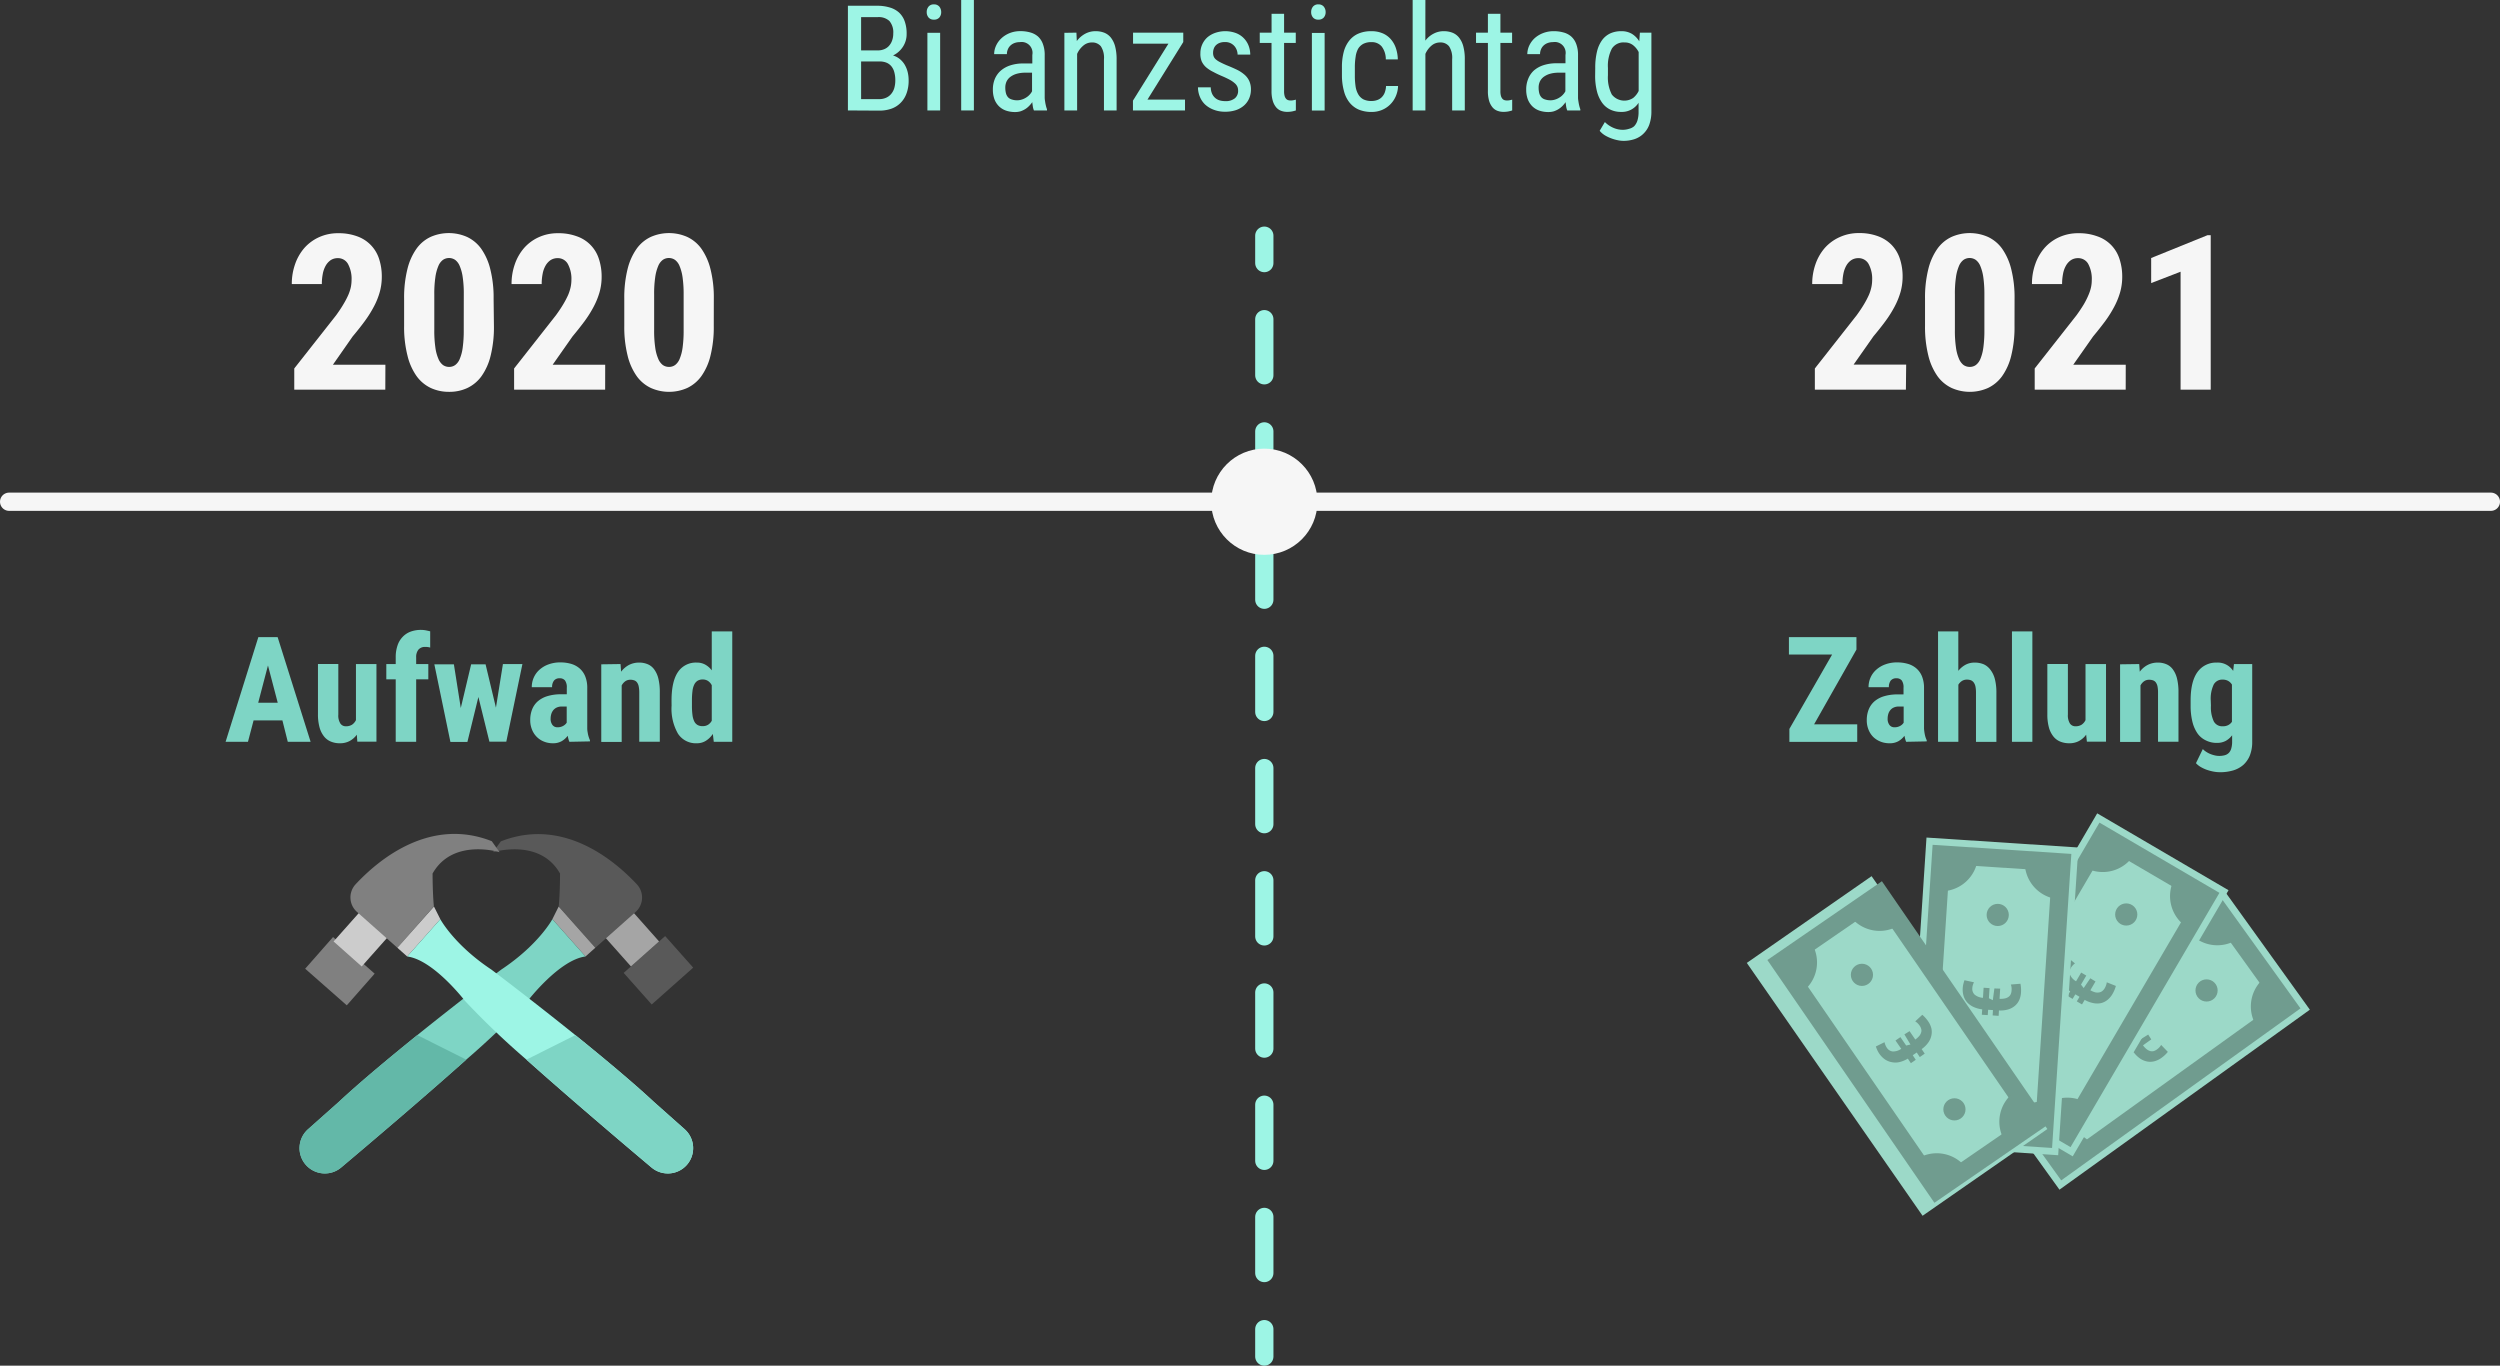 <svg id="Ebene_1" data-name="Ebene 1" xmlns="http://www.w3.org/2000/svg" viewBox="0 0 547.55 299.11"><rect x="0" y="0" width="547.55" height="299.11" fill="#333333" stroke="none"/><line x1="276.91" y1="297.11" x2="276.91" y2="291.11" style="fill:none;stroke:#9df5e5;stroke-linecap:round;stroke-miterlimit:10;stroke-width:4px"/><line x1="276.91" y1="278.82" x2="276.91" y2="63.77" style="fill:none;stroke:#9df5e5;stroke-linecap:round;stroke-miterlimit:10;stroke-width:4px;stroke-dasharray:12.289,12.289"/><line x1="276.91" y1="57.62" x2="276.91" y2="51.62" style="fill:none;stroke:#9df5e5;stroke-linecap:round;stroke-miterlimit:10;stroke-width:4px"/><line x1="2" y1="109.89" x2="545.55" y2="109.89" style="fill:none;stroke:#f6f6f6;stroke-linecap:round;stroke-miterlimit:10;stroke-width:4px"/><circle cx="276.91" cy="109.89" r="11.63" style="fill:#f6f6f6"/><path d="M208.8,59.54V36.61h6.54A9.35,9.35,0,0,1,218,37a5.2,5.2,0,0,1,2,1.1,4.81,4.81,0,0,1,1.23,1.9,7.84,7.84,0,0,1,.43,2.76,5,5,0,0,1-.81,2.83,5.3,5.3,0,0,1-2.17,1.91,4.13,4.13,0,0,1,1.47.77,4.76,4.76,0,0,1,1.08,1.24,6.1,6.1,0,0,1,.65,1.59,7.52,7.52,0,0,1,.22,1.86,8,8,0,0,1-.46,2.84,5.58,5.58,0,0,1-1.3,2.08,5.35,5.35,0,0,1-2,1.27,7.94,7.94,0,0,1-2.66.43Zm2.89-13.15h3.7a3.48,3.48,0,0,0,1.34-.26,2.82,2.82,0,0,0,1.05-.72,3.41,3.41,0,0,0,.69-1.16,4.38,4.38,0,0,0,.26-1.55,3.84,3.84,0,0,0-.84-2.75,3.43,3.43,0,0,0-2.55-.85h-3.65Zm0,2.42v8.25h3.93a3.6,3.6,0,0,0,1.51-.29,2.89,2.89,0,0,0,1.12-.82,3.48,3.48,0,0,0,.7-1.29,6,6,0,0,0,.23-1.71,6.47,6.47,0,0,0-.2-1.71,3.45,3.45,0,0,0-.61-1.31,2.76,2.76,0,0,0-1.07-.83,3.93,3.93,0,0,0-1.57-.29Z" transform="translate(-23.09 -35.35)" style="fill:#9df5e5"/><path d="M226.06,38a1.83,1.83,0,0,1,.4-1.2,1.43,1.43,0,0,1,1.18-.49,1.46,1.46,0,0,1,1.19.5,1.88,1.88,0,0,1,.4,1.19,1.76,1.76,0,0,1-.4,1.18,1.47,1.47,0,0,1-1.19.47,1.45,1.45,0,0,1-1.18-.47A1.76,1.76,0,0,1,226.06,38ZM229,59.54h-2.79v-17H229Z" transform="translate(-23.09 -35.35)" style="fill:#9df5e5"/><path d="M236.39,59.54h-2.78V35.35h2.78Z" transform="translate(-23.09 -35.35)" style="fill:#9df5e5"/><path d="M249.54,59.54a3.75,3.75,0,0,1-.23-.82c-.05-.33-.1-.68-.13-1a6,6,0,0,1-.69.83,4.53,4.53,0,0,1-.86.7,5.16,5.16,0,0,1-1,.47,4.17,4.17,0,0,1-1.19.17,6.08,6.08,0,0,1-2-.31,4.08,4.08,0,0,1-1.55-.95,4.23,4.23,0,0,1-1-1.55,6.1,6.1,0,0,1-.34-2.15,6,6,0,0,1,.42-2.27,5,5,0,0,1,1.26-1.79,6,6,0,0,1,2.1-1.19,9,9,0,0,1,2.93-.43h1.93V47.39a2.38,2.38,0,0,0-2.74-2.81,3.21,3.21,0,0,0-1.2.21,2.62,2.62,0,0,0-.89.57,2.4,2.4,0,0,0-.55.85,2.63,2.63,0,0,0-.19,1h-2.79a4.44,4.44,0,0,1,.4-1.82,5.17,5.17,0,0,1,1.15-1.62,5.91,5.91,0,0,1,1.82-1.16,6.28,6.28,0,0,1,2.39-.44,7.8,7.8,0,0,1,2.17.29,4.3,4.3,0,0,1,1.7.91A4.11,4.11,0,0,1,251.51,45a6.65,6.65,0,0,1,.39,2.43v8.39c0,.28,0,.58,0,.9s.05.62.1.93a7.88,7.88,0,0,0,.17.87,6.25,6.25,0,0,0,.23.76v.26Zm-3.71-2.22a3.38,3.38,0,0,0,1.1-.18,3.71,3.71,0,0,0,.94-.45,3.3,3.3,0,0,0,.75-.63,2.84,2.84,0,0,0,.51-.73V51.27h-1.46a6.83,6.83,0,0,0-1.82.22,4.34,4.34,0,0,0-1.39.64,2.82,2.82,0,0,0-.88,1,3.14,3.14,0,0,0-.31,1.4,4.8,4.8,0,0,0,.16,1.3,2.11,2.11,0,0,0,.47.85,1.82,1.82,0,0,0,.8.46A3.77,3.77,0,0,0,245.83,57.32Z" transform="translate(-23.09 -35.35)" style="fill:#9df5e5"/><path d="M258.85,42.5l.08,1.84a5.61,5.61,0,0,1,1.82-1.59,4.75,4.75,0,0,1,2.32-.57,5.21,5.21,0,0,1,1.89.34,3.57,3.57,0,0,1,1.45,1.09,5.37,5.37,0,0,1,.92,1.92,11.06,11.06,0,0,1,.32,2.84V59.54h-2.77V48.34a4.61,4.61,0,0,0-.67-2.84,2.43,2.43,0,0,0-2-.85,2.83,2.83,0,0,0-1.86.7A4.88,4.88,0,0,0,259,47.16V59.54h-2.79v-17Z" transform="translate(-23.09 -35.35)" style="fill:#9df5e5"/><path d="M274.41,57.16h8.22v2.38h-11.4V57.39L279,44.91h-7.75V42.5h11v2.06Z" transform="translate(-23.09 -35.35)" style="fill:#9df5e5"/><path d="M294.26,55.17a2,2,0,0,0-.17-.85,2.14,2.14,0,0,0-.57-.74,5.87,5.87,0,0,0-1-.71c-.42-.23-.93-.48-1.54-.75-.79-.33-1.49-.65-2.12-1a7.39,7.39,0,0,1-1.57-1,3.92,3.92,0,0,1-1-1.32A4.36,4.36,0,0,1,286,47a4.66,4.66,0,0,1,1.48-3.43,5.31,5.31,0,0,1,1.71-1,6.77,6.77,0,0,1,4.53,0,4.77,4.77,0,0,1,2.82,2.74,5.43,5.43,0,0,1,.38,2h-2.77a3,3,0,0,0-.19-1,2.77,2.77,0,0,0-.53-.89,2.74,2.74,0,0,0-.86-.63,2.67,2.67,0,0,0-1.16-.23,3.31,3.31,0,0,0-1.21.19,2.36,2.36,0,0,0-.81.52,2,2,0,0,0-.46.75,2.62,2.62,0,0,0-.15.88,2.15,2.15,0,0,0,.13.81,1.7,1.7,0,0,0,.46.64,4.48,4.48,0,0,0,.91.6q.57.3,1.47.69c.86.34,1.63.68,2.29,1a7.55,7.55,0,0,1,1.68,1.12,4.06,4.06,0,0,1,1,1.37,4.41,4.41,0,0,1,.35,1.8,4.89,4.89,0,0,1-.4,2,4.4,4.4,0,0,1-1.14,1.55,5.19,5.19,0,0,1-1.78,1,7.3,7.3,0,0,1-2.3.34,6.85,6.85,0,0,1-2.57-.45A5.71,5.71,0,0,1,287,58.21a4.83,4.83,0,0,1-1.14-1.73,5.43,5.43,0,0,1-.39-2h2.8a3.48,3.48,0,0,0,.33,1.48,2.7,2.7,0,0,0,.75.93,2.65,2.65,0,0,0,1,.48,4.57,4.57,0,0,0,1.09.13,3.13,3.13,0,0,0,2.11-.62A2.09,2.09,0,0,0,294.26,55.17Z" transform="translate(-23.09 -35.35)" style="fill:#9df5e5"/><path d="M304.33,38.37V42.5h2.56v2.25h-2.56V55.32a3.82,3.82,0,0,0,.12,1.06,1.64,1.64,0,0,0,.33.62,1,1,0,0,0,.47.29,1.9,1.9,0,0,0,.54.07,3,3,0,0,0,.63-.07,3.86,3.86,0,0,0,.49-.12l0,2.37c-.19.06-.44.13-.75.2a5.54,5.54,0,0,1-1.19.11,3.73,3.73,0,0,1-1.29-.23,2.58,2.58,0,0,1-1.08-.76,3.91,3.91,0,0,1-.74-1.41,7.33,7.33,0,0,1-.28-2.15V44.75H299V42.5h2.59V38.37Z" transform="translate(-23.09 -35.35)" style="fill:#9df5e5"/><path d="M310.26,38a1.83,1.83,0,0,1,.4-1.2,1.43,1.43,0,0,1,1.18-.49,1.46,1.46,0,0,1,1.19.5,1.88,1.88,0,0,1,.4,1.19,1.76,1.76,0,0,1-.4,1.18,1.47,1.47,0,0,1-1.19.47,1.45,1.45,0,0,1-1.18-.47A1.76,1.76,0,0,1,310.26,38Zm2.95,21.56h-2.79v-17h2.79Z" transform="translate(-23.09 -35.35)" style="fill:#9df5e5"/><path d="M323.5,57.47a3.46,3.46,0,0,0,1.17-.19,2.6,2.6,0,0,0,1-.59,2.9,2.9,0,0,0,.68-1,4.57,4.57,0,0,0,.31-1.5h2.63a6,6,0,0,1-.53,2.32,5.67,5.67,0,0,1-1.26,1.79,5.51,5.51,0,0,1-1.8,1.16,5.87,5.87,0,0,1-2.18.41,7.24,7.24,0,0,1-2.87-.53,5.27,5.27,0,0,1-2-1.55,6.55,6.55,0,0,1-1.2-2.47A12.93,12.93,0,0,1,317,52V50.06a12.87,12.87,0,0,1,.39-3.32,6.7,6.7,0,0,1,1.2-2.47,5.12,5.12,0,0,1,2-1.55,7,7,0,0,1,2.87-.54,6.25,6.25,0,0,1,2.34.42,4.94,4.94,0,0,1,1.79,1.21,5.75,5.75,0,0,1,1.18,1.95,8.25,8.25,0,0,1,.47,2.6h-2.63a4.63,4.63,0,0,0-.91-2.84,2.79,2.79,0,0,0-2.24-.94,3.71,3.71,0,0,0-1.81.39,2.94,2.94,0,0,0-1.13,1.11A5,5,0,0,0,320,47.8a14.15,14.15,0,0,0-.17,2.26V52a15.43,15.43,0,0,0,.16,2.27,4.89,4.89,0,0,0,.58,1.73,2.87,2.87,0,0,0,1.13,1.11A3.94,3.94,0,0,0,323.5,57.47Z" transform="translate(-23.09 -35.35)" style="fill:#9df5e5"/><path d="M335.27,44.25a5.29,5.29,0,0,1,1.79-1.52,4.68,4.68,0,0,1,2.27-.55,5.21,5.21,0,0,1,1.89.34,3.51,3.51,0,0,1,1.45,1.09,5.21,5.21,0,0,1,.92,1.92,10.63,10.63,0,0,1,.32,2.84V59.54h-2.77V48.34a4.61,4.61,0,0,0-.67-2.84,2.4,2.4,0,0,0-2-.85,2.83,2.83,0,0,0-1.86.7,4.88,4.88,0,0,0-1.33,1.81V59.54h-2.79V35.35h2.79Z" transform="translate(-23.09 -35.35)" style="fill:#9df5e5"/><path d="M351.71,38.37V42.5h2.56v2.25h-2.56V55.32a3.82,3.82,0,0,0,.12,1.06,1.8,1.8,0,0,0,.33.62,1,1,0,0,0,.47.29,1.9,1.9,0,0,0,.54.07,3,3,0,0,0,.63-.07,3.45,3.45,0,0,0,.49-.12l0,2.37c-.19.06-.44.13-.75.2a5.54,5.54,0,0,1-1.19.11,3.73,3.73,0,0,1-1.29-.23,2.58,2.58,0,0,1-1.08-.76,4.08,4.08,0,0,1-.74-1.41,7.36,7.36,0,0,1-.27-2.15V44.75h-2.6V42.5h2.6V38.37Z" transform="translate(-23.09 -35.35)" style="fill:#9df5e5"/><path d="M366.35,59.54a3.75,3.75,0,0,1-.23-.82c-.05-.33-.1-.68-.13-1a6.66,6.66,0,0,1-.68.83,4.94,4.94,0,0,1-.87.7,5.16,5.16,0,0,1-1,.47,4.17,4.17,0,0,1-1.19.17,6.12,6.12,0,0,1-2-.31,4.08,4.08,0,0,1-1.55-.95,4.37,4.37,0,0,1-1-1.55,6.1,6.1,0,0,1-.34-2.15,6,6,0,0,1,.42-2.27A5,5,0,0,1,359,50.83a6,6,0,0,1,2.1-1.19,9,9,0,0,1,2.93-.43h1.93V47.39a2.38,2.38,0,0,0-2.74-2.81,3.21,3.21,0,0,0-1.2.21,2.62,2.62,0,0,0-.89.57,2.4,2.4,0,0,0-.55.85,2.63,2.63,0,0,0-.19,1h-2.79a4.6,4.6,0,0,1,.4-1.82,5.17,5.17,0,0,1,1.15-1.62A5.91,5.91,0,0,1,361,42.62a6.32,6.32,0,0,1,2.39-.44,7.8,7.8,0,0,1,2.17.29,4.23,4.23,0,0,1,1.7.91A4.11,4.11,0,0,1,368.32,45a6.65,6.65,0,0,1,.39,2.43v8.39c0,.28,0,.58,0,.9s.05.62.1.93.1.59.17.87.15.53.23.76v.26Zm-3.71-2.22a3.38,3.38,0,0,0,1.1-.18,3.71,3.71,0,0,0,.94-.45,3.3,3.3,0,0,0,.75-.63,2.84,2.84,0,0,0,.51-.73V51.27h-1.46a6.83,6.83,0,0,0-1.82.22,4.34,4.34,0,0,0-1.39.64,2.82,2.82,0,0,0-.88,1,3.14,3.14,0,0,0-.31,1.4,4.8,4.8,0,0,0,.16,1.3,2.11,2.11,0,0,0,.47.85,1.82,1.82,0,0,0,.8.46A3.82,3.82,0,0,0,362.64,57.32Z" transform="translate(-23.09 -35.35)" style="fill:#9df5e5"/><path d="M372.48,50.25a14.83,14.83,0,0,1,.39-3.63A7.1,7.1,0,0,1,374,44.11a4.75,4.75,0,0,1,1.8-1.46,5.78,5.78,0,0,1,2.36-.47,4.47,4.47,0,0,1,2.33.57,4.86,4.86,0,0,1,1.63,1.65l.14-1.9h2.52V59.68a8.55,8.55,0,0,1-.45,2.93,5.25,5.25,0,0,1-1.27,2,5.12,5.12,0,0,1-1.94,1.2,7.6,7.6,0,0,1-2.49.39,6.38,6.38,0,0,1-1.18-.13,9.25,9.25,0,0,1-1.42-.4,8.74,8.74,0,0,1-1.42-.67,4.76,4.76,0,0,1-1.16-1l1.14-1.92a5.85,5.85,0,0,0,1.92,1.29,5.13,5.13,0,0,0,1.9.41,4.56,4.56,0,0,0,1.48-.22A2.68,2.68,0,0,0,381,63a3.24,3.24,0,0,0,.72-1.25,6.46,6.46,0,0,0,.25-1.89v-2a4.31,4.31,0,0,1-3.84,2,5.28,5.28,0,0,1-2.34-.5A4.7,4.7,0,0,1,374,57.87a7.41,7.41,0,0,1-1.14-2.5,13.67,13.67,0,0,1-.4-3.53Zm2.78,1.59a8.17,8.17,0,0,0,.85,4.21,3.48,3.48,0,0,0,4.68.75,4.47,4.47,0,0,0,1.2-1.53V46.75a4.53,4.53,0,0,0-1.22-1.5,2.89,2.89,0,0,0-1.87-.6A3,3,0,0,0,376.12,46a8.21,8.21,0,0,0-.86,4.23Z" transform="translate(-23.09 -35.35)" style="fill:#9df5e5"/><path d="M107.48,120.7H87.54v-4.65l9.16-11.64c.65-.9,1.19-1.71,1.62-2.45a17.29,17.29,0,0,0,1.05-2,9.5,9.5,0,0,0,.56-1.72,8.31,8.31,0,0,0,.16-1.54,6.79,6.79,0,0,0-.78-3.53,2.49,2.49,0,0,0-2.24-1.28,2.8,2.8,0,0,0-1.54.43,3.69,3.69,0,0,0-1.09,1.19,5.86,5.86,0,0,0-.65,1.8,11.47,11.47,0,0,0-.21,2.25H87a13,13,0,0,1,.71-4.32,10.78,10.78,0,0,1,2-3.53,9.57,9.57,0,0,1,3.21-2.39,9.93,9.93,0,0,1,4.26-.89,11.58,11.58,0,0,1,4.11.67A7.73,7.73,0,0,1,106.1,92a12.3,12.3,0,0,1,.61,4,12.43,12.43,0,0,1-.44,3.29,15.9,15.9,0,0,1-1.27,3.17,25.43,25.43,0,0,1-2,3.2q-1.18,1.61-2.67,3.38L96,115.24h11.5Z" transform="translate(-23.09 -35.35)" style="fill:#f6f6f6"/><path d="M131.27,106.71a25.91,25.91,0,0,1-.72,6.54,13,13,0,0,1-2,4.49,8.12,8.12,0,0,1-3.1,2.59,9.25,9.25,0,0,1-4,.84,9.37,9.37,0,0,1-4-.84,8.15,8.15,0,0,1-3.11-2.59,13,13,0,0,1-2-4.49,25.39,25.39,0,0,1-.74-6.54v-5.9a25.86,25.86,0,0,1,.72-6.52,13,13,0,0,1,2-4.48,7.94,7.94,0,0,1,3.1-2.58,9.89,9.89,0,0,1,7.93,0,8,8,0,0,1,3.12,2.58,13.18,13.18,0,0,1,2,4.48,25.37,25.37,0,0,1,.73,6.52Zm-6.6-6.85a24.7,24.7,0,0,0-.23-3.75,9.61,9.61,0,0,0-.65-2.47,3.18,3.18,0,0,0-1-1.36,2.38,2.38,0,0,0-2.7,0,3.18,3.18,0,0,0-1,1.36,9.61,9.61,0,0,0-.65,2.47,24.7,24.7,0,0,0-.23,3.75v7.76a25.51,25.51,0,0,0,.23,3.8,9.44,9.44,0,0,0,.66,2.5,3.24,3.24,0,0,0,1,1.37,2.34,2.34,0,0,0,1.37.42,2.24,2.24,0,0,0,1.33-.42,3.13,3.13,0,0,0,1-1.37,9.5,9.5,0,0,0,.64-2.5,27.11,27.11,0,0,0,.22-3.8Z" transform="translate(-23.09 -35.35)" style="fill:#f6f6f6"/><path d="M155.63,120.7H135.69v-4.65l9.15-11.64c.65-.9,1.2-1.71,1.63-2.45a19,19,0,0,0,1.05-2,9.41,9.41,0,0,0,.55-1.72,7.56,7.56,0,0,0,.17-1.54,6.79,6.79,0,0,0-.78-3.53,2.49,2.49,0,0,0-2.24-1.28,2.8,2.8,0,0,0-1.54.43,3.59,3.59,0,0,0-1.09,1.19,5.62,5.62,0,0,0-.65,1.8,11.47,11.47,0,0,0-.21,2.25h-6.6a13,13,0,0,1,.71-4.32,10.78,10.78,0,0,1,2-3.53,9.48,9.48,0,0,1,3.21-2.39,9.93,9.93,0,0,1,4.26-.89,11.48,11.48,0,0,1,4.1.67A7.67,7.67,0,0,1,154.24,92a12.29,12.29,0,0,1,.62,4,12.43,12.43,0,0,1-.44,3.29,16.52,16.52,0,0,1-1.27,3.17,25.43,25.43,0,0,1-2,3.2q-1.19,1.61-2.67,3.38l-4.35,6.2h11.51Z" transform="translate(-23.09 -35.35)" style="fill:#f6f6f6"/><path d="M179.42,106.71a25.91,25.91,0,0,1-.72,6.54,13,13,0,0,1-2,4.49,8.12,8.12,0,0,1-3.1,2.59,9.8,9.8,0,0,1-7.94,0,8.08,8.08,0,0,1-3.11-2.59,13.16,13.16,0,0,1-2-4.49,25.88,25.88,0,0,1-.73-6.54v-5.9a25.86,25.86,0,0,1,.72-6.52,13.18,13.18,0,0,1,2-4.48,8,8,0,0,1,3.11-2.58,9.89,9.89,0,0,1,7.93,0,8,8,0,0,1,3.12,2.58,13.38,13.38,0,0,1,2,4.48,25.37,25.37,0,0,1,.73,6.52Zm-6.6-6.85a26.07,26.07,0,0,0-.23-3.75,10,10,0,0,0-.65-2.47,3.18,3.18,0,0,0-1-1.36,2.34,2.34,0,0,0-1.35-.42,2.3,2.3,0,0,0-1.35.42,3.18,3.18,0,0,0-1,1.36,9.61,9.61,0,0,0-.65,2.47,24.7,24.7,0,0,0-.23,3.75v7.76a25.51,25.51,0,0,0,.23,3.8,9.44,9.44,0,0,0,.66,2.5,3.31,3.31,0,0,0,1,1.37,2.36,2.36,0,0,0,1.37.42,2.25,2.25,0,0,0,1.34-.42,3.2,3.2,0,0,0,1-1.37,9.91,9.91,0,0,0,.64-2.5,27.11,27.11,0,0,0,.22-3.8Z" transform="translate(-23.09 -35.35)" style="fill:#f6f6f6"/><path d="M440.52,120.7H420.58v-4.65l9.15-11.64c.65-.9,1.2-1.71,1.63-2.45a19,19,0,0,0,1.05-2,8.91,8.91,0,0,0,.55-1.72,7.56,7.56,0,0,0,.17-1.54,6.77,6.77,0,0,0-.78-3.53,2.49,2.49,0,0,0-2.24-1.28,2.8,2.8,0,0,0-1.54.43,3.59,3.59,0,0,0-1.09,1.19,5.86,5.86,0,0,0-.65,1.8,11.47,11.47,0,0,0-.21,2.25H420a13,13,0,0,1,.71-4.32,10.78,10.78,0,0,1,2-3.53A9.57,9.57,0,0,1,426,87.29a9.93,9.93,0,0,1,4.26-.89,11.48,11.48,0,0,1,4.1.67,8,8,0,0,1,3,1.89,7.86,7.86,0,0,1,1.82,3,12.29,12.29,0,0,1,.62,4,12.43,12.43,0,0,1-.44,3.29,16.52,16.52,0,0,1-1.27,3.17,25.43,25.43,0,0,1-2,3.2q-1.18,1.61-2.67,3.38l-4.35,6.2h11.51Z" transform="translate(-23.09 -35.35)" style="fill:#f6f6f6"/><path d="M464.31,106.71a25.91,25.91,0,0,1-.72,6.54,13,13,0,0,1-2,4.49,8.12,8.12,0,0,1-3.1,2.59,9.8,9.8,0,0,1-7.94,0,8.08,8.08,0,0,1-3.11-2.59,13.16,13.16,0,0,1-2-4.49,25.88,25.88,0,0,1-.73-6.54v-5.9a25.86,25.86,0,0,1,.72-6.52,13.18,13.18,0,0,1,2-4.48,8,8,0,0,1,3.11-2.58,9.89,9.89,0,0,1,7.93,0,8,8,0,0,1,3.12,2.58,13.38,13.38,0,0,1,2,4.48,25.37,25.37,0,0,1,.73,6.52Zm-6.6-6.85a26.07,26.07,0,0,0-.23-3.75,10,10,0,0,0-.65-2.47,3.18,3.18,0,0,0-1-1.36,2.34,2.34,0,0,0-1.35-.42,2.3,2.3,0,0,0-1.35.42,3.18,3.18,0,0,0-1,1.36,9.61,9.61,0,0,0-.65,2.47,24.7,24.7,0,0,0-.23,3.75v7.76a25.51,25.51,0,0,0,.23,3.8,9.44,9.44,0,0,0,.66,2.5,3.31,3.31,0,0,0,1,1.37,2.36,2.36,0,0,0,1.37.42,2.25,2.25,0,0,0,1.34-.42,3.2,3.2,0,0,0,1-1.37,9.91,9.91,0,0,0,.64-2.5,27.11,27.11,0,0,0,.22-3.8Z" transform="translate(-23.09 -35.35)" style="fill:#f6f6f6"/><path d="M488.66,120.7H468.73v-4.65l9.15-11.64c.65-.9,1.19-1.71,1.63-2.45a17.11,17.11,0,0,0,1-2,9,9,0,0,0,.56-1.72,7.53,7.53,0,0,0,.16-1.54,6.87,6.87,0,0,0-.77-3.53,2.49,2.49,0,0,0-2.25-1.28,2.77,2.77,0,0,0-1.53.43,3.59,3.59,0,0,0-1.09,1.19,5.62,5.62,0,0,0-.65,1.8,11.47,11.47,0,0,0-.21,2.25h-6.6a12.8,12.8,0,0,1,.71-4.32,10.6,10.6,0,0,1,2-3.53,9.38,9.38,0,0,1,3.21-2.39,9.93,9.93,0,0,1,4.26-.89,11.48,11.48,0,0,1,4.1.67A7.67,7.67,0,0,1,487.28,92a12.29,12.29,0,0,1,.62,4,12.43,12.43,0,0,1-.44,3.29,16.52,16.52,0,0,1-1.27,3.17,25.43,25.43,0,0,1-2,3.2q-1.19,1.61-2.67,3.38l-4.35,6.2h11.5Z" transform="translate(-23.09 -35.35)" style="fill:#f6f6f6"/><path d="M507.28,120.7h-6.6V94.86l-6.44,2.49V91.86l12.34-5h.7Z" transform="translate(-23.09 -35.35)" style="fill:#f6f6f6"/><path d="M84.94,193.13H78.63l-1.23,4.69H72.5l7.17-22.92H83.9l7.22,22.92h-5Zm-5.3-3.86h4.28l-2.14-8.17Z" transform="translate(-23.09 -35.35)" style="fill:#7ed5c5"/><path d="M101.24,196.26a4.74,4.74,0,0,1-1.58,1.39,4.47,4.47,0,0,1-2.14.49,5,5,0,0,1-1.94-.36,3.68,3.68,0,0,1-1.5-1.11,5.43,5.43,0,0,1-1-2,10.63,10.63,0,0,1-.35-2.89v-11h4.46v11.05a3.27,3.27,0,0,0,.46,2,1.41,1.41,0,0,0,1.19.59,2.47,2.47,0,0,0,1.36-.35,2.59,2.59,0,0,0,.85-1V180.79h4.49v17h-4.19Z" transform="translate(-23.09 -35.35)" style="fill:#7ed5c5"/><path d="M109.76,197.82V184.14H107.7v-3.35h2.06v-1.47a7.78,7.78,0,0,1,.39-2.58,4.89,4.89,0,0,1,1.11-1.88A4.59,4.59,0,0,1,113,173.7a6.51,6.51,0,0,1,2.31-.39,5.75,5.75,0,0,1,1,.09c.32.06.65.14,1,.22l0,3.56a3.45,3.45,0,0,0-1.08-.14,1.86,1.86,0,0,0-1.48.58,2.52,2.52,0,0,0-.51,1.7v1.47h2.66v3.35h-2.66v13.68Z" transform="translate(-23.09 -35.35)" style="fill:#7ed5c5"/><path d="M131.71,190.34l1.53-9.55h4.27l-3.53,17h-3.7L127.87,188l-2.41,9.85h-3.72l-3.52-17h4.28l1.51,9.57,2.27-9.57h3.16Z" transform="translate(-23.09 -35.35)" style="fill:#7ed5c5"/><path d="M147.8,197.82a3.8,3.8,0,0,1-.21-.6c-.06-.23-.11-.47-.16-.72a4.45,4.45,0,0,1-1.3,1.17,3.8,3.8,0,0,1-1.95.47,5.19,5.19,0,0,1-1.94-.36,4.64,4.64,0,0,1-2.63-2.63,5.38,5.38,0,0,1-.39-2.1,6.25,6.25,0,0,1,.42-2.34,4.67,4.67,0,0,1,1.26-1.78,5.81,5.81,0,0,1,2.11-1.12,10.14,10.14,0,0,1,3-.4h1.22V186a2.53,2.53,0,0,0-.4-1.62,1.41,1.41,0,0,0-1.15-.47,1.5,1.5,0,0,0-1.26.51,2.26,2.26,0,0,0-.41,1.44h-4.45a5.16,5.16,0,0,1,.43-2.1,5,5,0,0,1,1.25-1.72,6,6,0,0,1,2-1.18,7.31,7.31,0,0,1,2.6-.43,8.34,8.34,0,0,1,2.35.32,5,5,0,0,1,1.85,1,4.55,4.55,0,0,1,1.23,1.75,6.56,6.56,0,0,1,.44,2.56v7.56c0,.49,0,.93,0,1.31s.07.73.12,1a5.33,5.33,0,0,0,.2.83,7.46,7.46,0,0,0,.27.71v.26Zm-2.63-3.18a2.45,2.45,0,0,0,1.26-.3,2.08,2.08,0,0,0,.78-.71v-3.54h-1.06a2.62,2.62,0,0,0-1.09.21,2.12,2.12,0,0,0-.76.56,2.49,2.49,0,0,0-.46.85,3.58,3.58,0,0,0-.15,1,2.19,2.19,0,0,0,.39,1.41A1.32,1.32,0,0,0,145.17,194.64Z" transform="translate(-23.09 -35.35)" style="fill:#7ed5c5"/><path d="M159,180.79l.13,1.68a5.09,5.09,0,0,1,1.73-1.49,4.78,4.78,0,0,1,2.22-.51,4.68,4.68,0,0,1,1.82.34,3.35,3.35,0,0,1,1.44,1.11,5.6,5.6,0,0,1,.93,2,12.13,12.13,0,0,1,.33,3.06v10.83H163.1V187a6.29,6.29,0,0,0-.13-1.35,2.16,2.16,0,0,0-.37-.85,1.27,1.27,0,0,0-.61-.44,2.41,2.41,0,0,0-.85-.13,1.86,1.86,0,0,0-1.1.33,2.66,2.66,0,0,0-.79.92v12.37h-4.47v-17Z" transform="translate(-23.09 -35.35)" style="fill:#7ed5c5"/><path d="M170.17,188.78q0-4.18,1.41-6.25a4.71,4.71,0,0,1,4.13-2.06,3.75,3.75,0,0,1,1.85.45,4.66,4.66,0,0,1,1.42,1.25v-8.53h4.49v24.18h-4.05l-.2-1.73a5,5,0,0,1-1.52,1.5,3.65,3.65,0,0,1-2,.55,4.66,4.66,0,0,1-4.12-2.1,11,11,0,0,1-1.4-6.14Zm4.47,1.12a14.84,14.84,0,0,0,.11,2,4.49,4.49,0,0,0,.38,1.41,1.85,1.85,0,0,0,.73.82,2.14,2.14,0,0,0,1.12.26,2.16,2.16,0,0,0,1.2-.31,2.4,2.4,0,0,0,.8-.87v-7.78a2.47,2.47,0,0,0-.81-.93,2.06,2.06,0,0,0-1.17-.33,2.12,2.12,0,0,0-1.11.27,2,2,0,0,0-.73.82,4.21,4.21,0,0,0-.4,1.42,15.61,15.61,0,0,0-.12,2.07Z" transform="translate(-23.09 -35.35)" style="fill:#7ed5c5"/><path d="M420.41,194h9.45v3.84H415V195l9.36-16.29H414.9V174.9h14.79v2.72Z" transform="translate(-23.09 -35.35)" style="fill:#7ed5c5"/><path d="M440.58,197.82a3.8,3.8,0,0,1-.21-.6c-.06-.23-.11-.47-.17-.72a4.29,4.29,0,0,1-1.29,1.17,3.8,3.8,0,0,1-2,.47,5.19,5.19,0,0,1-1.94-.36,4.86,4.86,0,0,1-1.58-1,4.69,4.69,0,0,1-1.05-1.6,5.38,5.38,0,0,1-.39-2.1,6.25,6.25,0,0,1,.42-2.34,4.67,4.67,0,0,1,1.26-1.78,5.81,5.81,0,0,1,2.11-1.12,10.14,10.14,0,0,1,3-.4H440V186a2.6,2.6,0,0,0-.39-1.62,1.43,1.43,0,0,0-1.15-.47,1.52,1.52,0,0,0-1.27.51,2.33,2.33,0,0,0-.4,1.44h-4.45a5.16,5.16,0,0,1,.43-2.1,4.92,4.92,0,0,1,1.25-1.72,6,6,0,0,1,2-1.18,7.27,7.27,0,0,1,2.6-.43,8.22,8.22,0,0,1,2.34.32,4.93,4.93,0,0,1,1.86,1,4.55,4.55,0,0,1,1.23,1.75,6.75,6.75,0,0,1,.44,2.56v7.56c0,.49,0,.93,0,1.31a9.64,9.64,0,0,0,.12,1,6.87,6.87,0,0,0,.19.83,5.52,5.52,0,0,0,.28.71v.26ZM438,194.64a2.45,2.45,0,0,0,1.26-.3,2,2,0,0,0,.77-.71v-3.54h-1.05a2.62,2.62,0,0,0-1.09.21,2,2,0,0,0-.76.56,2.33,2.33,0,0,0-.46.85,3.58,3.58,0,0,0-.15,1,2.19,2.19,0,0,0,.39,1.41A1.32,1.32,0,0,0,438,194.64Z" transform="translate(-23.09 -35.35)" style="fill:#7ed5c5"/><path d="M452,182.28a5.15,5.15,0,0,1,1.59-1.34,4.18,4.18,0,0,1,2-.47,5.08,5.08,0,0,1,1.94.36A3.75,3.75,0,0,1,459,182a5.67,5.67,0,0,1,1,2.05,11.78,11.78,0,0,1,.34,3.07v10.72h-4.47V187.07a6.57,6.57,0,0,0-.12-1.37,2.31,2.31,0,0,0-.38-.88,1.45,1.45,0,0,0-.62-.48,2.4,2.4,0,0,0-.85-.14,2,2,0,0,0-1.11.3,2.46,2.46,0,0,0-.78.82v12.5h-4.45V173.64H452Z" transform="translate(-23.09 -35.35)" style="fill:#7ed5c5"/><path d="M468.22,197.82h-4.47V173.64h4.47Z" transform="translate(-23.09 -35.35)" style="fill:#7ed5c5"/><path d="M480,196.26a4.65,4.65,0,0,1-1.58,1.39,4.41,4.41,0,0,1-2.13.49,5.09,5.09,0,0,1-1.95-.36,3.68,3.68,0,0,1-1.5-1.11,5.43,5.43,0,0,1-1-2,10.66,10.66,0,0,1-.34-2.89v-11H476v11.05a3.35,3.35,0,0,0,.46,2,1.42,1.42,0,0,0,1.2.59,2.46,2.46,0,0,0,1.35-.35,2.51,2.51,0,0,0,.85-1V180.79h4.49v17h-4.19Z" transform="translate(-23.09 -35.35)" style="fill:#7ed5c5"/><path d="M491.62,180.79l.12,1.68a5.12,5.12,0,0,1,1.74-1.49,4.78,4.78,0,0,1,2.22-.51,4.68,4.68,0,0,1,1.82.34,3.35,3.35,0,0,1,1.44,1.11,5.6,5.6,0,0,1,.93,2,12.13,12.13,0,0,1,.33,3.06v10.83h-4.48V187a6.36,6.36,0,0,0-.12-1.35,2.31,2.31,0,0,0-.37-.85,1.32,1.32,0,0,0-.61-.44,2.41,2.41,0,0,0-.85-.13,1.86,1.86,0,0,0-1.1.33,2.56,2.56,0,0,0-.79.92v12.37h-4.47v-17Z" transform="translate(-23.09 -35.35)" style="fill:#7ed5c5"/><path d="M502.88,188.78q0-4.18,1.51-6.25a5,5,0,0,1,4.23-2.06,4,4,0,0,1,3.58,1.83l.17-1.51h4v17a8.09,8.09,0,0,1-.51,3,5.62,5.62,0,0,1-1.44,2.09,6,6,0,0,1-2.23,1.21,10.05,10.05,0,0,1-2.89.39,8.08,8.08,0,0,1-1.32-.12,10.63,10.63,0,0,1-1.45-.37,7.84,7.84,0,0,1-1.38-.62,4.41,4.41,0,0,1-1.1-.87l1.5-3.09a3.92,3.92,0,0,0,.72.59,5.28,5.28,0,0,0,.88.47,6.12,6.12,0,0,0,1,.32,4.15,4.15,0,0,0,1,.12,4.45,4.45,0,0,0,1.21-.15,2,2,0,0,0,.89-.51,2.34,2.34,0,0,0,.54-1,5.18,5.18,0,0,0,.18-1.49v-1.37a4.5,4.5,0,0,1-1.42,1.24,4.09,4.09,0,0,1-1.9.43,5.29,5.29,0,0,1-2.42-.54A4.72,4.72,0,0,1,504.4,196a7.66,7.66,0,0,1-1.13-2.58,14.44,14.44,0,0,1-.39-3.55Zm4.45,1.12a7.23,7.23,0,0,0,.62,3.44,2.08,2.08,0,0,0,1.95,1.08,2.53,2.53,0,0,0,1.22-.26,2.18,2.18,0,0,0,.81-.73v-8.14a2.24,2.24,0,0,0-.82-.8,2.37,2.37,0,0,0-1.18-.29,2.12,2.12,0,0,0-2,1.09,7.25,7.25,0,0,0-.64,3.49Z" transform="translate(-23.09 -35.35)" style="fill:#7ed5c5"/><rect x="161.22" y="243.24" width="12.15" height="9.25" transform="translate(433.89 286.74) rotate(138.39)" style="fill:#595959"/><rect x="156.75" y="235.07" width="8.24" height="10.54" transform="translate(417.65 277.86) rotate(138.39)" style="fill:#a5a5a5"/><path d="M153.48,242.93l8.81-7.83a4.24,4.24,0,0,0,.29-6.06c-5-5.36-16.26-14.76-29.8-9.41L131.07,222s10.25-3.18,14.68,4.68c0,0,0,4.35-.29,7.18Z" transform="translate(-23.09 -35.35)" style="fill:#595959"/><polygon points="122.36 198.55 120.98 201.32 128.24 209.49 130.38 207.58 122.36 198.55" style="fill:#a5a5a5"/><path d="M90.09,290.5h0a5.55,5.55,0,0,0,7.72.56c6.11-5.15,17.88-15.13,27.4-23.63a177.41,177.41,0,0,0,13.46-12.87s6.91-9,12.66-9.72l-7.26-8.17s-3,5.61-11.21,11.05c0,0-8.75,6.59-18.37,14.34-6,4.86-12.43,10.18-17.19,14.62l-6.75,6A5.54,5.54,0,0,0,90.09,290.5Z" transform="translate(-23.09 -35.35)" style="fill:#7ed5c5"/><path d="M90.09,290.5h0a5.55,5.55,0,0,0,7.72.56c6.11-5.15,17.88-15.13,27.4-23.63l-10.72-5.37c-6,4.86-12.43,10.18-17.19,14.62l-6.75,6A5.54,5.54,0,0,0,90.09,290.5Z" transform="translate(-23.09 -35.35)" style="fill:#63b8a8"/><rect x="90.23" y="243.24" width="12.15" height="9.25" transform="matrix(0.75, 0.66, -0.66, 0.75, 165.81, -36.75)" style="fill:gray"/><rect x="98.61" y="235.07" width="8.24" height="10.54" transform="translate(162.43 -42.92) rotate(41.61)" style="fill:#ccc"/><path d="M110.12,242.93l-8.82-7.83A4.23,4.23,0,0,1,101,229c5-5.36,16.26-14.76,29.8-9.41l1.71,2.41s-10.26-3.18-14.68,4.68c0,0,0,4.35.29,7.18Z" transform="translate(-23.09 -35.35)" style="fill:gray"/><polygon points="95.05 198.55 96.44 201.32 89.18 209.49 87.03 207.58 95.05 198.55" style="fill:#ccc"/><path d="M173.51,290.5h0a5.55,5.55,0,0,1-7.72.56c-6.12-5.15-17.88-15.13-27.4-23.63a176.09,176.09,0,0,1-13.47-12.87s-6.9-9-12.65-9.72l7.26-8.17s3,5.61,11.2,11.05c0,0,8.76,6.59,18.38,14.34,6,4.86,12.42,10.18,17.19,14.62l6.75,6A5.55,5.55,0,0,1,173.51,290.5Z" transform="translate(-23.09 -35.35)" style="fill:#9df5e5"/><path d="M173.51,290.5h0a5.55,5.55,0,0,1-7.72.56c-6.12-5.15-17.88-15.13-27.4-23.63l10.72-5.37c6,4.86,12.42,10.18,17.19,14.62l6.75,6A5.55,5.55,0,0,1,173.51,290.5Z" transform="translate(-23.09 -35.35)" style="fill:#7ed5c5"/><rect x="458.09" y="246.04" width="67.54" height="33.33" transform="translate(-83.96 301.1) rotate(-35.71)" style="fill:#9cd9c8"/><rect x="461.59" y="249.49" width="60.54" height="26.45" transform="translate(-83.96 301.1) rotate(-35.71)" style="fill:#9cd9c8;stroke:#709c8f;stroke-miterlimit:10;stroke-width:4px"/><path d="M466.13,264.92a8.08,8.08,0,0,1-1.85,11.28l-4.72-6.56Z" transform="translate(-23.09 -35.35)" style="fill:#709c8f"/><path d="M513.44,240.87A8.09,8.09,0,0,1,502.15,239l6.57-4.71Z" transform="translate(-23.09 -35.35)" style="fill:#709c8f"/><path d="M517.59,260.5a8.08,8.08,0,0,1,1.85-11.28l4.71,6.56Z" transform="translate(-23.09 -35.35)" style="fill:#709c8f"/><path d="M470.28,284.55a8.07,8.07,0,0,1,11.28,1.85L475,291.11Z" transform="translate(-23.09 -35.35)" style="fill:#709c8f"/><circle cx="454.25" cy="237.8" r="2.43" style="fill:#709c8f"/><circle cx="483.28" cy="216.93" r="2.43" style="fill:#709c8f"/><path d="M494.26,263l-1.81,1.3a4.11,4.11,0,0,0,.83.87,2.19,2.19,0,0,0,.78.39,1.5,1.5,0,0,0,.73,0,2.27,2.27,0,0,0,.71-.36,3.82,3.82,0,0,0,.52-.45,2.9,2.9,0,0,0,.4-.54l1.47,1.52a5.88,5.88,0,0,1-.64.69,6.5,6.5,0,0,1-.75.62,4.65,4.65,0,0,1-1.52.74,3.66,3.66,0,0,1-1.58.07,4.17,4.17,0,0,1-1.56-.64,6,6,0,0,1-1.45-1.42l-.95.68-.77-1.06,1-.69-.63-.86-.95.68-.76-1.06,1-.69a6.4,6.4,0,0,1-.82-1.84,4.3,4.3,0,0,1-.08-1.7,3.78,3.78,0,0,1,.6-1.49,4.7,4.7,0,0,1,1.21-1.23,5.62,5.62,0,0,1,.74-.45c.27-.12.54-.24.81-.34l1,1.89a3,3,0,0,0-.61.19,2.81,2.81,0,0,0-.59.33,1.78,1.78,0,0,0-.8,1.29,3.14,3.14,0,0,0,.62,1.87l1.8-1.29.76,1.06-1.81,1.3.23.93,2.2-1.37Z" transform="translate(-23.09 -35.35)" style="fill:#709c8f"/><rect x="445.98" y="234.39" width="67.54" height="33.33" transform="translate(-2.41 502.85) rotate(-59.65)" style="fill:#9cd9c8"/><rect x="449.48" y="237.84" width="60.54" height="26.45" transform="translate(-2.41 502.85) rotate(-59.65)" style="fill:#9cd9c8;stroke:#709c8f;stroke-miterlimit:10;stroke-width:4px"/><path d="M457.13,263.52A8.08,8.08,0,0,1,460,274.58l-7-4.08Z" transform="translate(-23.09 -35.35)" style="fill:#709c8f"/><path d="M490.61,222.34a8.07,8.07,0,0,1-11.06,2.89l4.08-7Z" transform="translate(-23.09 -35.35)" style="fill:#709c8f"/><path d="M502.37,238.6a8.09,8.09,0,0,1-2.89-11.06l7,4.08Z" transform="translate(-23.09 -35.35)" style="fill:#709c8f"/><path d="M468.89,279.78A8.08,8.08,0,0,1,480,276.89l-4.08,7Z" transform="translate(-23.09 -35.35)" style="fill:#709c8f"/><circle cx="447.63" cy="231.14" r="2.43" style="fill:#709c8f"/><circle cx="465.69" cy="200.29" r="2.43" style="fill:#709c8f"/><path d="M482.05,250.31l-1.13,1.93a4.61,4.61,0,0,0,1.11.46,2.19,2.19,0,0,0,.87,0,1.44,1.44,0,0,0,.67-.32,2.31,2.31,0,0,0,.5-.6,3.32,3.32,0,0,0,.29-.64,2.45,2.45,0,0,0,.15-.65l2,.8a7.62,7.62,0,0,1-.3.88,8,8,0,0,1-.44.88,4.61,4.61,0,0,1-1.09,1.29,3.62,3.62,0,0,1-1.41.71,4.14,4.14,0,0,1-1.69,0,5.94,5.94,0,0,1-1.9-.71l-.59,1-1.14-.67.6-1-.92-.54-.6,1-1.12-.66.6-1a6.46,6.46,0,0,1-1.5-1.36,4.26,4.26,0,0,1-.76-1.52,3.6,3.6,0,0,1-.06-1.6,4.6,4.6,0,0,1,.61-1.62,4.33,4.33,0,0,1,.5-.71,7.13,7.13,0,0,1,.6-.64l1.65,1.33a3.1,3.1,0,0,0-.48.43,3.35,3.35,0,0,0-.4.53,1.81,1.81,0,0,0-.21,1.5,3.11,3.11,0,0,0,1.33,1.46l1.12-1.91,1.12.66L478.87,251l.59.75,1.45-2.14Z" transform="translate(-23.09 -35.35)" style="fill:#709c8f"/><rect x="425.69" y="236.91" width="67.54" height="33.33" transform="translate(153.28 660.12) rotate(-86.25)" style="fill:#9cd9c8"/><rect x="429.19" y="240.35" width="60.54" height="26.45" transform="translate(153.28 660.12) rotate(-86.25)" style="fill:#9cd9c8;stroke:#709c8f;stroke-miterlimit:10;stroke-width:4px"/><path d="M444.81,274.85a8.08,8.08,0,0,1,7.54,8.59l-8.07-.52Z" transform="translate(-23.09 -35.35)" style="fill:#709c8f"/><path d="M456.31,223a8.09,8.09,0,0,1-8.6,7.54l.53-8.07Z" transform="translate(-23.09 -35.35)" style="fill:#709c8f"/><path d="M474.11,232.31a8.09,8.09,0,0,1-7.54-8.6l8.06.53Z" transform="translate(-23.09 -35.35)" style="fill:#709c8f"/><path d="M462.61,284.12a8.08,8.08,0,0,1,8.59-7.54l-.52,8.07Z" transform="translate(-23.09 -35.35)" style="fill:#709c8f"/><circle cx="435.2" cy="236.07" r="2.43" style="fill:#709c8f"/><circle cx="437.54" cy="200.39" r="2.43" style="fill:#709c8f"/><path d="M461.17,251.88l-.14,2.23a4.37,4.37,0,0,0,1.2-.09,2.11,2.11,0,0,0,.8-.36,1.47,1.47,0,0,0,.45-.57,2.29,2.29,0,0,0,.18-.77,4.07,4.07,0,0,0,0-.7,2.73,2.73,0,0,0-.16-.64l2.11-.17a7,7,0,0,1,.12.93,7.85,7.85,0,0,1,0,1,4.87,4.87,0,0,1-.39,1.65,3.68,3.68,0,0,1-.95,1.26,4.08,4.08,0,0,1-1.49.79,5.8,5.8,0,0,1-2,.22l-.07,1.18-1.31-.09.07-1.17-1.06-.07-.08,1.17-1.3-.08.08-1.18a6.47,6.47,0,0,1-1.95-.55,4.43,4.43,0,0,1-1.36-1,3.88,3.88,0,0,1-.77-1.41,4.82,4.82,0,0,1-.18-1.72,5.11,5.11,0,0,1,.13-.86c.07-.28.15-.56.25-.84l2.08.45a3.4,3.4,0,0,0-.24.6,2.56,2.56,0,0,0-.12.65,1.76,1.76,0,0,0,.49,1.44,3.13,3.13,0,0,0,1.84.71l.14-2.21,1.3.09-.14,2.22.86.42.34-2.57Z" transform="translate(-23.09 -35.35)" style="fill:#709c8f"/><rect x="407.25" y="246.92" width="67.54" height="33.33" transform="matrix(-0.57, -0.82, 0.82, -0.57, 450.74, 740.97)" style="fill:#9cd9c8"/><rect x="427.79" y="233.32" width="26.45" height="60.54" transform="translate(-94.81 261.05) rotate(-34.53)" style="fill:#9cd9c8;stroke:#709c8f;stroke-miterlimit:10;stroke-width:4px"/><path d="M442.7,289.36a8.08,8.08,0,0,1,11.24,2.08L447.28,296Z" transform="translate(-23.09 -35.35)" style="fill:#709c8f"/><path d="M419.63,241.56a8.09,8.09,0,0,1-2.08,11.25L413,246.15Z" transform="translate(-23.09 -35.35)" style="fill:#709c8f"/><path d="M439.34,237.81a8.09,8.09,0,0,1-11.24-2.07l6.66-4.59Z" transform="translate(-23.09 -35.35)" style="fill:#709c8f"/><path d="M462.41,285.61a8.08,8.08,0,0,1,2.08-11.24l4.58,6.66Z" transform="translate(-23.09 -35.35)" style="fill:#709c8f"/><circle cx="428.06" cy="242.97" r="2.43" style="fill:#709c8f"/><circle cx="407.8" cy="213.51" r="2.43" style="fill:#709c8f"/><path d="M441.32,261.19l1.26,1.84a4.83,4.83,0,0,0,.89-.81,2.15,2.15,0,0,0,.4-.78,1.29,1.29,0,0,0,0-.73,2.17,2.17,0,0,0-.33-.71,4,4,0,0,0-.45-.54,3,3,0,0,0-.53-.41l1.55-1.44a7,7,0,0,1,.68.66,9.12,9.12,0,0,1,.6.76,4.75,4.75,0,0,1,.71,1.54,3.66,3.66,0,0,1,0,1.58,4,4,0,0,1-.68,1.54,6,6,0,0,1-1.45,1.43l.67,1-1.08.75-.67-1-.87.6.66,1-1.07.74-.67-1a6.45,6.45,0,0,1-1.87.77,4,4,0,0,1-1.69,0,3.86,3.86,0,0,1-1.48-.62,4.93,4.93,0,0,1-1.21-1.24,5.13,5.13,0,0,1-.43-.76,7.18,7.18,0,0,1-.32-.81l1.9-.94a3.34,3.34,0,0,0,.19.62,3,3,0,0,0,.31.59,1.77,1.77,0,0,0,1.27.82,3.07,3.07,0,0,0,1.89-.58l-1.26-1.82,1.08-.74,1.26,1.84.94-.22-1.33-2.22Z" transform="translate(-23.09 -35.35)" style="fill:#709c8f"/></svg>